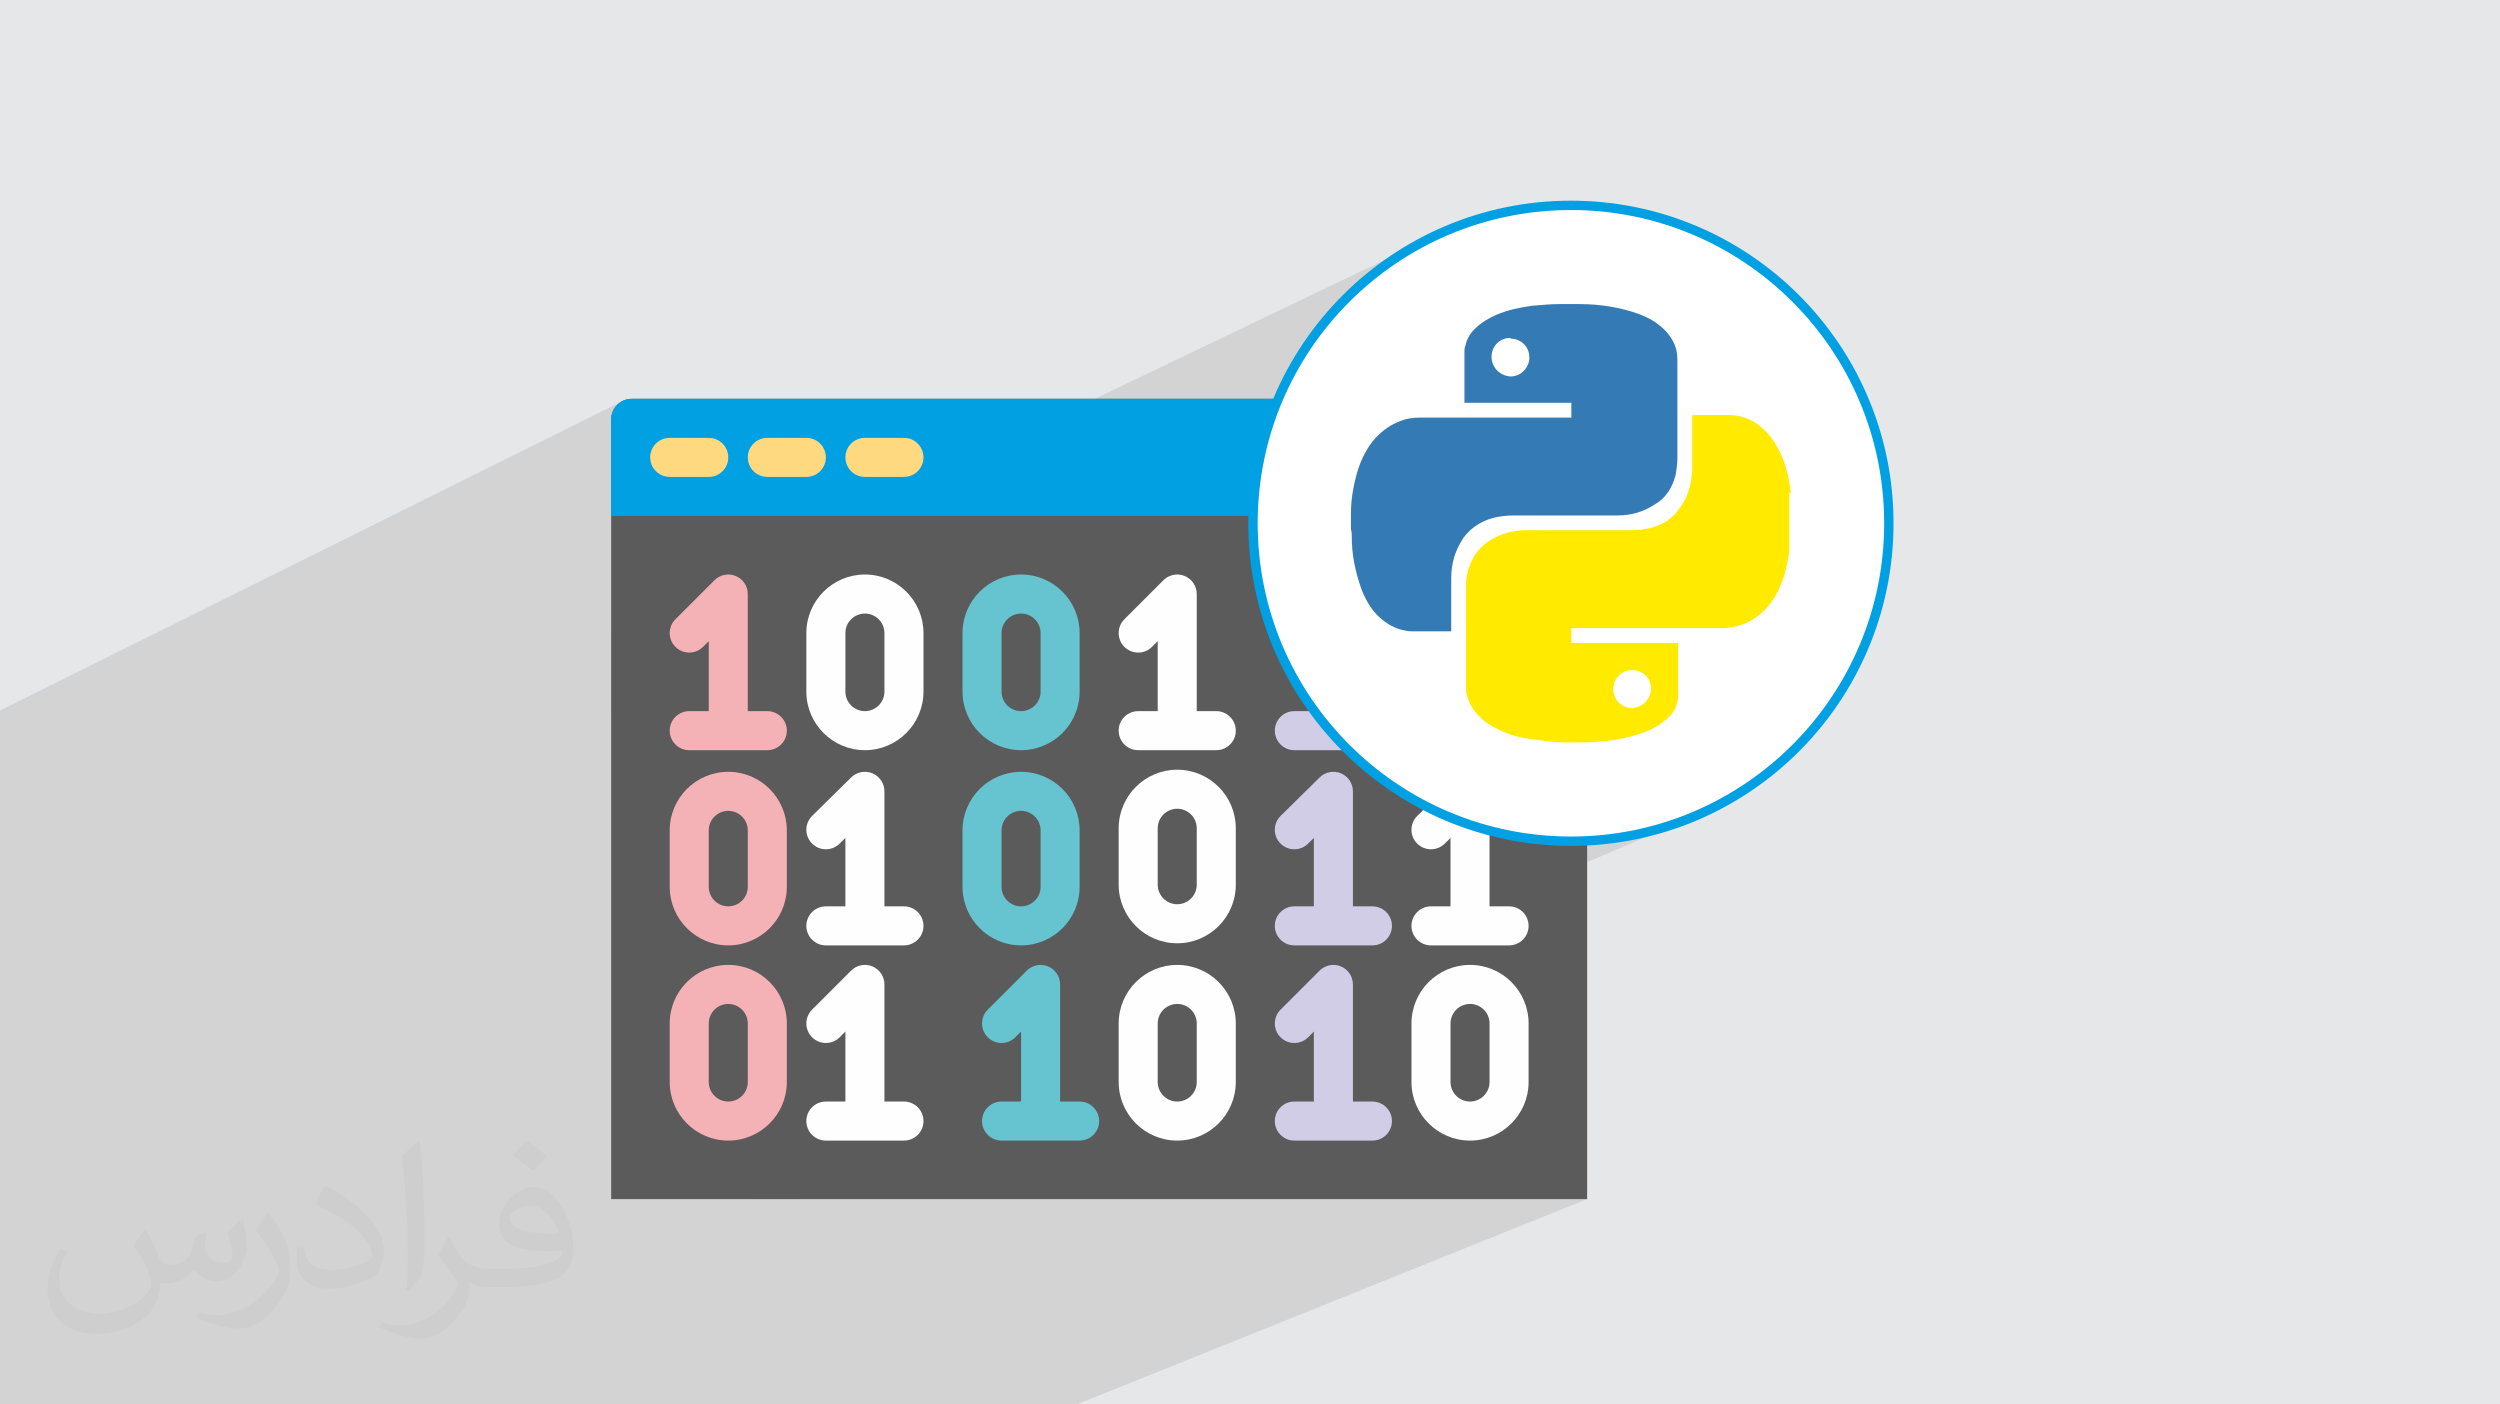<?xml version="1.0" encoding="UTF-8"?>
<!DOCTYPE svg PUBLIC "-//W3C//DTD SVG 1.0//EN" "http://www.w3.org/TR/2001/REC-SVG-20010904/DTD/svg10.dtd">
<!-- Creator: CorelDRAW -->
<svg xmlns="http://www.w3.org/2000/svg" xml:space="preserve" width="94.192mm" height="52.917mm" version="1.0" style="shape-rendering:geometricPrecision; text-rendering:geometricPrecision; image-rendering:optimizeQuality; fill-rule:evenodd; clip-rule:evenodd"
viewBox="0 0 9404.92 5283.66"
 xmlns:xlink="http://www.w3.org/1999/xlink"
 xmlns:xodm="http://www.corel.com/coreldraw/odm/2003">
 <defs>
  <style type="text/css">
   <![CDATA[
    .str0 {stroke:#00A0E3;stroke-width:35.23;stroke-miterlimit:22.926}
    .fil10 {fill:white}
    .fil7 {fill:#FEFEFE;fill-rule:nonzero}
    .fil3 {fill:#5B5B5B;fill-rule:nonzero}
    .fil6 {fill:#F5B2B6;fill-rule:nonzero}
    .fil8 {fill:#D2CDE7;fill-rule:nonzero}
    .fil9 {fill:#66C3D0;fill-rule:nonzero}
    .fil4 {fill:#00A0E3;fill-rule:nonzero}
    .fil11 {fill:#347AB4;fill-rule:nonzero}
    .fil5 {fill:#FFD980;fill-rule:nonzero}
    .fil12 {fill:#FFEA00;fill-rule:nonzero}
    .fil2 {fill:#373435;fill-opacity:0.031}
    .fil1 {fill:#2B2A29;fill-opacity:0.102}
    .fil0 {fill:#E6E7E8}
   ]]>
  </style>
 </defs>
 <g id="Layer_x0020_1">
  <polygon class="fil0" points="-0,0 9404.92,0 9404.92,5283.66 -0,5283.66 "/>
  <polygon class="fil1" points="1194.4,5283.66 1025,5283.66 517.44,5283.66 -0,5283.66 -0,3772.64 -0,3474.04 -0,3063.89 -0,2718.33 -0,2672.96 2346.29,1506.43 2333.17,1513.55 2321.74,1522.97 2312.31,1534.41 2305.19,1547.53 2300.69,1562.03 2299.12,1577.59 2299.12,1940.96 2299.12,2372.27 5392.22,890 5353.47,909.51 5315.53,930.37 5278.45,952.54 5242.25,976 5206.97,1000.71 5172.63,1026.65 5139.27,1053.76 5106.92,1082.05 5075.61,1111.46 5045.37,1141.96 5016.24,1173.53 4988.24,1206.13 4961.4,1239.74 4935.77,1274.31 4911.36,1309.83 4888.22,1346.24 4866.36,1383.54 4845.83,1421.68 4826.66,1460.63 4808.88,1500.36 2299.12,2686.26 2299.12,4511.13 2826.74,4511.13 5970.8,3163.05 6029.68,3158.65 6087.72,3151.43 6144.89,3141.47 6201.07,3128.85 6256.24,3113.63 6310.3,3095.86 6363.19,3075.64 3002.83,4511.13 5970.8,4511.13 4049.58,5283.66 "/>
  <path class="fil2" d="M548.54 4627.69c17.95,27.21 29.6,53.36 40.96,82.43 8.45,16.91 12.93,48.09 52.57,48.09 11.61,0 28.28,-3.42 43.06,-11.61 16.63,-8.73 29.32,-21.94 35.94,-42l15.85 -53.36 38.57 -19.02 2.64 2.64c-5.27,20.09 -6.59,39.36 -6.59,54.43 0,44.63 38.57,61.56 69.22,61.56 17.95,0 34.09,-8.73 34.09,-25.11 0,-21.13 -8.98,-57.06 -20.62,-89.29 17.95,-17.95 35.94,-35.94 56.53,-50.47l3.17 1.6c8.98,38.04 14,75.56 14,100.66 0,24.57 -10.83,51.79 -19.81,69.49 -18.49,34.87 -51.25,62.62 -90.87,62.62 -30.1,0 -63.65,-15.07 -86.66,-43.06l-1.32 0c-21.66,26.96 -55.22,51.25 -108.86,51.25l-16.63 0c-2.64,35.41 -10.29,60.49 -21.94,82.95 -31.95,62.34 -126.81,106.47 -216.1,106.47 -124.17,0 -186.51,-71.59 -186.51,-166.96 0,-58.91 19.27,-113.6 48.88,-152.42l24.29 10.04c-18.49,35.41 -30.91,68.68 -30.91,101.45 0,89.29 72.66,131.83 156.4,131.83 77.68,0 173.83,-49.41 191.28,-106.72 -6.59,-62.62 -30.1,-91.93 -66.04,-148.99 10.83,-19.02 24.83,-38.04 42.28,-58.38l3.17 0 0 0 0 0 -0.02 -0.09zm1432.13 -336.04c26.15,16.39 51.79,35.66 76.87,57.85 -14,19.81 -31.45,37.79 -53.11,53.64 -25.11,-20.34 -50.19,-37.79 -75.84,-56.27 17.42,-19.55 34.62,-38.29 52.04,-55.22l0 0 0 0 0 0 0 0 0 0 0.03 0zm13.47 244.11c-42.28,0 -76.87,27.75 -76.87,48.34 0,44.13 84.53,57.85 185.72,57.31 -12.68,-51.79 -57.06,-105.68 -108.86,-105.68l0.01 0.03zm-94.86 236.19c54.96,0 103.04,-1.6 139.74,-10.83 40.96,-10.29 75.56,-30.91 75.56,-45.17 0,-3.7 0,-8.19 -1.32,-11.89 -22.98,2.11 -49.41,2.11 -72.38,2.11 -74.49,0 -131.55,-16.91 -154.02,-58.66 -5.55,-11.61 -9.51,-24.57 -9.51,-39.36 0,-40.43 17.42,-79.79 48.09,-107 25.61,-22.45 53.89,-36.44 82.67,-36.44 52.04,0 93.51,41.75 122.57,107.54 15.85,35.94 26.68,77.4 26.68,129.72 0,34.87 -9.51,64.19 -31.17,85.85 -40.43,39.11 -114.92,53.89 -229.04,53.89l-51.79 0 0 0 -13.47 0c-28.28,0 -48.62,-5.02 -64.72,-17.42l-2.64 0c0.79,6.59 1.32,12.93 1.32,19.02 0,25.61 -8.45,58.38 -25.61,84.53 -50.72,75.3 -105.68,108.04 -153.24,108.04 -48.09,0 -107,-18.49 -160.11,-42.54l9.51 -18.49c17.17,7.13 40.96,11.89 73.7,11.89 85.85,0 198.66,-82.43 212.66,-163 -3.17,-6.59 -8.98,-15.32 -17.17,-24.57 -25.11,-29.85 -40.96,-54.68 -55.75,-80.83 12.68,-25.11 24.29,-45.17 35.13,-63.4l4.49 -0.53c36.72,74.77 69.99,117.55 144.23,117.55l11.61 0 0 0 53.89 0 0 0 0 0 0 0 0 0 0 0 0.09 0.01zm-371.98 79c6.34,-34.34 6.87,-72.91 6.87,-108.86l0 -53.36c0,-99.6 -12.68,-244.36 -22.98,-338.68 17.95,-19.27 43.06,-42 62.87,-57.31l5.81 1.6c13.47,118.62 16.63,256 16.63,383.06 0,33.3 -1.32,65.79 -4.49,89.55 -1.85,30.1 -19.27,52.83 -56.53,87.7l-8.19 -3.7zm-382.8 -157.19c1.85,46.77 24.83,83.49 105.15,83.49 49.93,0 92.19,-12.93 138.96,-35.13 8.45,-3.7 12.93,-8.73 12.93,-12.93 0,-29.32 -22.45,-68.15 -60.23,-103.55 -36.72,-33.3 -85.34,-62.62 -130.76,-82.18 -15.6,-6.59 -20.62,-13.47 -20.62,-20.09 0,-13.47 17.95,-41.75 32.77,-62.09l5.02 -0.53c52.04,27.21 110.17,67.64 153.24,112.53 39.11,41.47 63.4,83.49 63.4,129.19 0,33.81 -10.29,65.51 -26.96,95.11 -57.06,28.79 -117.83,50.72 -178.06,50.72 -73.17,0 -123.1,-34.34 -123.1,-114.92 0,-8.73 0,-22.19 3.17,-39.64l25.11 0 0 0 0 0 0 0 0 0 0 0 -0.02 0zm-132.37 -132.9l45.45 73.45c16.63,27.21 32.23,56.81 32.23,103.55l0 59.7c0,48.34 -30.91,100.13 -80.83,151.38 -39.11,34.62 -73.7,49.41 -105.68,49.41 -47.55,0 -101.98,-14.79 -164.85,-41.75l7.13 -18.49c19.81,5.27 42.79,9.77 71.06,9.77 90.36,-0.53 182.8,-66.57 225.08,-147.15 5.02,-9.26 6.87,-17.95 6.87,-24.04 0,-9.26 -5.02,-19.55 -8.98,-28.79 -22.98,-43.31 -48.62,-82.95 -76.87,-119.68 14.79,-23.25 29.6,-45.7 45.7,-67.9l3.7 0.53 0 0 0 0 0 0 0 0 0 0 -0.02 0.01z"/>
  <g id="_1531830599136">
   <g>
    <path class="fil3" d="M5970.81 4511.13l-3671.68 0 0 -2933.54c0,-42.66 34.58,-77.23 77.23,-77.23l3517.22 0c42.66,0 77.23,34.58 77.23,77.23l0 2933.54z"/>
    <path class="fil4" d="M5970.81 1940.96l-3671.68 0 0 -363.37c0,-42.66 34.58,-77.23 77.23,-77.23l3517.22 0c42.66,0 77.23,34.58 77.23,77.23l0 363.37z"/>
    <g>
     <path class="fil5" d="M2666.3 1794.08l-146.88 0c-40.55,0 -73.43,-32.87 -73.43,-73.43 0,-40.56 32.88,-73.44 73.43,-73.44l146.88 0.01c40.55,0 73.43,32.87 73.43,73.43 0,40.56 -32.88,73.44 -73.43,73.44l0 -0.01z"/>
    </g>
    <g>
     <path class="fil5" d="M3033.47 1794.08l-146.87 0c-40.55,0 -73.44,-32.87 -73.44,-73.43 0,-40.56 32.88,-73.44 73.44,-73.44l146.87 0.01c40.55,0 73.43,32.87 73.43,73.43 0,40.56 -32.87,73.44 -73.43,73.44l0 -0.01z"/>
    </g>
    <g>
     <path class="fil5" d="M3400.63 1794.08l-146.87 0c-40.55,0 -73.43,-32.87 -73.43,-73.43 0,-40.56 32.88,-73.44 73.43,-73.44l146.87 0.01c40.56,0 73.44,32.87 73.44,73.43 0,40.56 -32.88,73.44 -73.44,73.44l0 -0.01z"/>
    </g>
    <path class="fil6" d="M2886.6 2675.29l-73.44 0 0 -440.6c0,-29.71 -17.88,-56.47 -45.32,-67.84 -27.45,-11.37 -59.02,-5.08 -80.02,15.92l-146.87 146.87c-28.69,28.68 -28.69,75.17 0,103.84 28.68,28.68 75.17,28.68 103.84,0l21.51 -21.51 0 263.32 -73.44 0c-40.55,0 -73.44,32.88 -73.44,73.44 0,40.55 32.88,73.43 73.44,73.43l293.74 0c40.55,0 73.44,-32.88 73.44,-73.43 0,-40.56 -32.88,-73.44 -73.44,-73.44z"/>
    <path class="fil7" d="M3400.63 3409.63l-73.43 0 0 -432.68c0,-29.61 -17.77,-56.31 -45.07,-67.74 -27.33,-11.44 -58.8,-5.36 -79.89,15.41l-146.87 144.6c-28.9,28.45 -29.26,74.95 -0.81,103.84 28.46,28.9 74.96,29.26 103.84,0.81l21.92 -21.59 0 257.35 -73.44 0c-40.55,0 -73.43,32.88 -73.43,73.44 0,40.55 32.88,73.43 73.43,73.43l293.74 0c40.56,0 73.44,-32.88 73.44,-73.44 0,-40.56 -32.87,-73.43 -73.43,-73.43l0 0z"/>
    <path class="fil7" d="M3400.63 4143.97l-73.43 0 0 -440.6c0,-29.71 -17.89,-56.48 -45.33,-67.85 -27.44,-11.36 -59.03,-5.07 -80.02,15.93l-146.87 146.86c-28.69,28.69 -28.69,75.18 0,103.84 28.68,28.69 75.17,28.69 103.84,0l21.51 -21.5 0 263.32 -73.44 0c-40.55,0 -73.43,32.88 -73.43,73.43 0,40.56 32.88,73.44 73.43,73.44l293.74 0c40.56,0 73.44,-32.88 73.44,-73.44 0,-40.56 -32.88,-73.44 -73.44,-73.44l0 0.01z"/>
    <path class="fil8" d="M5163.04 3409.63l-73.44 0 0 -432.68c0,-29.61 -17.76,-56.31 -45.07,-67.74 -27.32,-11.44 -58.8,-5.36 -79.88,15.41l-146.87 144.6c-28.9,28.45 -29.27,74.95 -0.81,103.84 28.46,28.9 74.95,29.26 103.84,0.81l21.91 -21.59 0 257.35 -73.43 0c-40.56,0 -73.44,32.88 -73.44,73.44 0,40.55 32.88,73.43 73.44,73.43l293.74 0c40.55,0 73.43,-32.88 73.43,-73.44 0,-40.56 -32.87,-73.43 -73.42,-73.43l0 0z"/>
    <path class="fil8" d="M5163.04 4143.97l-73.44 0 0 -440.6c0,-29.71 -17.89,-56.48 -45.32,-67.85 -27.45,-11.36 -59.03,-5.07 -80.03,15.93l-146.86 146.86c-28.69,28.69 -28.69,75.18 0,103.84 28.68,28.69 75.17,28.69 103.84,0l21.5 -21.5 0 263.32 -73.43 0c-40.56,0 -73.44,32.88 -73.44,73.43 0,40.56 32.88,73.44 73.44,73.44l293.74 0c40.55,0 73.43,-32.88 73.43,-73.44 0,-40.56 -32.88,-73.44 -73.43,-73.44l0 0.01z"/>
    <path class="fil9" d="M4061.53 4143.97l-73.43 0 0 -440.6c0,-29.71 -17.89,-56.48 -45.32,-67.85 -27.46,-11.36 -59.03,-5.07 -80.03,15.93l-146.87 146.86c-28.68,28.69 -28.68,75.18 0,103.84 28.68,28.69 75.18,28.69 103.84,0l21.51 -21.5 0 263.32 -73.43 0c-40.56,0 -73.44,32.88 -73.44,73.43 0,40.56 32.88,73.44 73.44,73.44l293.73 0c40.56,0 73.44,-32.88 73.44,-73.44 0,-40.56 -32.88,-73.44 -73.44,-73.44l0 0.01z"/>
    <path class="fil7" d="M5677.08 3409.63l-73.44 0 0 -432.68c0,-29.61 -17.76,-56.31 -45.06,-67.74 -27.33,-11.44 -58.8,-5.36 -79.89,15.41l-146.87 144.6c-28.9,28.45 -29.27,74.95 -0.81,103.84 28.46,28.9 74.95,29.26 103.84,0.81l21.91 -21.59 0 257.35 -73.43 0c-40.55,0 -73.43,32.88 -73.43,73.44 0,40.55 32.87,73.43 73.43,73.43l293.74 0c40.55,0 73.44,-32.88 73.44,-73.44 0,-40.56 -32.88,-73.43 -73.43,-73.43l0 0z"/>
    <path class="fil8" d="M5163.04 2675.29l-73.44 0 0 -440.6c0,-29.71 -17.89,-56.47 -45.32,-67.84 -27.45,-11.37 -59.03,-5.08 -80.03,15.92l-146.86 146.87c-28.69,28.68 -28.69,75.17 0,103.84 28.68,28.68 75.17,28.68 103.84,0l21.5 -21.51 0 263.32 -73.43 0c-40.56,0 -73.44,32.88 -73.44,73.44 0,40.55 32.88,73.43 73.44,73.43l293.74 0c40.55,0 73.43,-32.88 73.43,-73.43 0,-40.56 -32.88,-73.44 -73.43,-73.44z"/>
    <path class="fil7" d="M4575.57 2675.29l-73.44 0 0 -440.6c0,-29.71 -17.89,-56.47 -45.32,-67.84 -27.45,-11.37 -59.03,-5.08 -80.03,15.92l-146.87 146.87c-28.68,28.68 -28.68,75.17 0,103.84 28.69,28.68 75.18,28.68 103.85,0l21.5 -21.51 0 263.32 -73.43 0c-40.56,0 -73.44,32.88 -73.44,73.44 0,40.55 32.88,73.43 73.44,73.43l293.74 0c40.55,0 73.43,-32.88 73.43,-73.43 0,-40.56 -32.87,-73.44 -73.43,-73.44z"/>
    <g>
     <path class="fil7" d="M3253.76 2822.16c-121.48,0 -220.3,-98.82 -220.3,-220.3l0 -220.31c0,-121.48 98.82,-220.3 220.3,-220.3 121.48,0 220.31,98.82 220.31,220.3l0 220.31c0,121.48 -98.83,220.3 -220.31,220.3zm0 -514.03c-40.49,0 -73.43,32.94 -73.43,73.43l0 220.31c0,40.49 32.94,73.43 73.43,73.43 40.49,0 73.44,-32.94 73.44,-73.43l0 -220.31c0,-40.49 -32.95,-73.43 -73.44,-73.43z"/>
    </g>
    <g>
     <path class="fil6" d="M2739.73 3556.5c-121.48,0 -220.31,-98.82 -220.31,-220.31l0 -212.39c0,-121.48 98.83,-220.3 220.31,-220.3 121.48,0 220.3,98.82 220.3,220.3l0 212.39c0,121.49 -98.82,220.31 -220.3,220.31zm0 -506.12c-40.49,0 -73.44,32.94 -73.44,73.43l0 212.39c0,40.5 32.95,73.44 73.44,73.44 40.49,0 73.43,-32.94 73.43,-73.44l0 -212.39c0,-40.49 -32.94,-73.43 -73.43,-73.43z"/>
    </g>
    <g>
     <path class="fil6" d="M2739.73 4290.83c-121.48,0 -220.31,-98.83 -220.31,-220.31l0 -220.3c0,-121.48 98.83,-220.31 220.31,-220.31 121.48,0 220.3,98.83 220.3,220.31l0 220.3c0,121.48 -98.82,220.31 -220.3,220.31zm0 -514.04c-40.49,0 -73.44,32.95 -73.44,73.44l0 220.3c0,40.49 32.95,73.44 73.44,73.44 40.49,0 73.43,-32.95 73.43,-73.44l0 -220.3c0,-40.49 -32.94,-73.44 -73.43,-73.44z"/>
    </g>
    <g>
     <path class="fil7" d="M5530.21 2822.16c-121.48,0 -220.3,-98.82 -220.3,-220.3l0 -220.31c0,-121.48 98.82,-220.3 220.3,-220.3 121.48,0 220.31,98.82 220.31,220.3l0 220.31c0,121.48 -98.83,220.3 -220.31,220.3zm0 -514.03c-40.49,0 -73.43,32.94 -73.43,73.43l0 220.31c0,40.49 32.94,73.43 73.43,73.43 40.49,0 73.44,-32.94 73.44,-73.43l0 -220.31c0,-40.49 -32.95,-73.43 -73.44,-73.43z"/>
    </g>
    <g>
     <path class="fil9" d="M3841.23 2822.16c-121.48,0 -220.3,-98.82 -220.3,-220.3l0 -220.31c0,-121.48 98.82,-220.3 220.3,-220.3 121.48,0 220.3,98.82 220.3,220.3l0 220.31c0,121.48 -98.82,220.3 -220.3,220.3zm0 -514.03c-40.49,0 -73.44,32.94 -73.44,73.43l0 220.31c0,40.49 32.95,73.43 73.44,73.43 40.49,0 73.44,-32.94 73.44,-73.43l0 -220.31c0,-40.49 -32.95,-73.43 -73.44,-73.43z"/>
    </g>
    <g>
     <path class="fil9" d="M3841.23 3556.5c-121.48,0 -220.3,-98.82 -220.3,-220.31l0 -212.39c0,-121.48 98.82,-220.3 220.3,-220.3 121.48,0 220.3,98.82 220.3,220.3l0 212.39c0,121.49 -98.82,220.31 -220.3,220.31zm0 -506.12c-40.49,0 -73.44,32.94 -73.44,73.43l0 212.39c0,40.5 32.95,73.44 73.44,73.44 40.49,0 73.44,-32.94 73.44,-73.44l0 -212.39c0,-40.49 -32.95,-73.43 -73.44,-73.43z"/>
    </g>
    <g>
     <path class="fil7" d="M4428.71 3548.59c-121.48,0 -220.3,-98.83 -220.3,-220.31l0 -212.39c0,-121.48 98.82,-220.3 220.3,-220.3 121.48,0 220.3,98.82 220.3,220.3l0 212.39c0,121.48 -98.82,220.31 -220.3,220.31zm0 -506.12c-40.49,0 -73.44,32.94 -73.44,73.43l0 212.39c0,40.49 32.95,73.44 73.44,73.44 40.49,0 73.44,-32.95 73.44,-73.44l0 -212.39c0,-40.49 -32.95,-73.43 -73.44,-73.43z"/>
    </g>
    <g>
     <path class="fil7" d="M5530.21 4290.83c-121.48,0 -220.3,-98.83 -220.3,-220.31l0 -220.3c0,-121.48 98.82,-220.31 220.3,-220.31 121.48,0 220.31,98.83 220.31,220.31l0 220.3c0,121.48 -98.83,220.31 -220.31,220.31zm0 -514.04c-40.49,0 -73.43,32.95 -73.43,73.44l0 220.3c0,40.49 32.94,73.44 73.43,73.44 40.49,0 73.44,-32.95 73.44,-73.44l0 -220.3c0,-40.49 -32.95,-73.44 -73.44,-73.44z"/>
    </g>
    <g>
     <path class="fil7" d="M4428.71 4290.83c-121.48,0 -220.3,-98.83 -220.3,-220.31l0 -220.3c0,-121.48 98.82,-220.31 220.3,-220.31 121.48,0 220.3,98.83 220.3,220.31l0 220.3c0,121.48 -98.82,220.31 -220.3,220.31zm0 -514.04c-40.49,0 -73.44,32.95 -73.44,73.44l0 220.3c0,40.49 32.95,73.44 73.44,73.44 40.49,0 73.44,-32.95 73.44,-73.44l0 -220.3c0,-40.49 -32.95,-73.44 -73.44,-73.44z"/>
    </g>
   </g>
   <circle class="fil10 str0" cx="5909.77" cy="1968.56" r="1196.03"/>
   <g>
    <path class="fil11" d="M5082.26 1994.53c0,-18.47 0,-36.92 0,-55.42 0,-2.87 0,-2.87 0,-6.36 0,-34.07 3.18,-64.97 9.22,-95.85 6.36,-34.07 15.29,-68.15 27.72,-99.03 18.78,-43.28 40.43,-80.25 77.67,-111.42 27.71,-24.5 58.57,-39.81 92.64,-49.36 21.65,-6.06 42.99,-6.06 64.97,-6.06 185.63,0 368.08,0 553.7,0 0,0 3.19,0 3.19,0 0,-18.78 0,-37.24 0,-55.72 -133.09,0 -266.2,0 -402.15,0 0,-3.18 0,-3.18 0,-6.07 0,-58.89 0,-121 0,-179.89 0,-2.86 0,-2.86 0,-6.07 0,-6.04 0,-15.28 3.19,-21.35 6.05,-28.01 18.45,-49.35 39.81,-68.47 21.96,-21.34 49.66,-36.91 77.35,-49.36 43.63,-18.45 90.1,-28.01 136.28,-34.07 34.05,-2.85 68.13,-6.05 101.88,-6.05 0,0 3.5,0 3.5,0 21.64,0 42.99,0 64.97,0 0,0 2.85,0 6.05,0 40.45,0 77.36,3.18 114.33,9.24 37.23,6.36 74.5,15.29 108.27,28.01 34.07,12.43 68.14,30.89 96.15,58.58 21.34,21.64 40.12,49.67 46.14,80.57 3.19,15.61 3.19,30.89 3.19,43.31 0,120.67 0,241.33 0,361.71 0,18.8 -3.19,40.45 -6.07,58.9 -12.43,49.36 -36.92,89.79 -80.57,114.32 -43.29,28.03 -89.78,40.43 -136.28,40.43 -129.59,0 -263.01,0 -392.92,0 -24.52,0 -52.53,3.19 -77.34,9.22 -45.85,12.44 -83.43,37.29 -111.14,74.21 -31.2,46.47 -46.49,95.84 -46.49,151.88 0,64.63 0,129.91 0,194.56 0,0 0,3.19 0,6.07 -3.19,0 -3.19,0 -6.07,0 -46.49,0 -92.96,0 -139.45,0 -8.93,0 -18.46,0 -27.38,-2.87 -37.58,-6.03 -68.48,-24.49 -96.5,-49.35 -30.88,-27.7 -52.21,-64.96 -67.82,-105.06 -12.43,-34.39 -21.65,-68.14 -28.04,-102.21 -6.06,-30.89 -8.92,-64.97 -8.92,-95.85 0,-9.55 0,-18.78 -3.19,-28.01l0 0 0 2.85 0 0 0 0.04 0.11 -0.01zm600.22 -723.43l0 0c-40.44,0 -71.32,30.89 -71.32,71 0,40.14 30.88,71.33 71.32,74.19 40.13,0 70.99,-34.07 70.99,-71.33 0,-40.13 -30.88,-70.99 -70.99,-70.99l0 0 0 -2.87z"/>
    <path class="fil12" d="M6731.31 1852.2c0,74.51 0,148.69 0,223.21 0,6.04 -3.19,12.09 -3.19,18.46 -6.35,34.07 -12.42,64.96 -24.84,95.85 -15.61,42.98 -40.13,83.41 -74.51,114.31 -33.77,31.21 -73.85,49.66 -117.16,56.07 -15.61,2.86 -30.88,2.86 -46.5,2.86 -182.77,0 -368.08,0 -550.86,0 0,0 -2.85,0 -2.85,0 0,18.46 0,37.27 0,55.72 132.77,0 266.17,0 401.83,0 0,2.85 0,2.85 0,6.36 0,64.96 0,126.74 0,191.69 0,6.05 0,12.11 -2.87,21.65 -6.06,30.89 -21.64,52.23 -46.49,71.32 -28.04,24.53 -61.78,39.81 -99.03,52.22 -49.35,15.6 -98.71,25.14 -151.56,28.03 -30.56,3.19 -61.43,3.19 -89.45,3.19 -40.45,0 -77.36,0 -114.32,-6.07 -25.14,-3.5 -46.5,-6.36 -68.47,-9.57 -40.13,-6.36 -77.35,-18.47 -111.42,-36.92 -33.78,-15.93 -64.64,-40.44 -86.29,-71.32 -15.61,-21.64 -24.85,-46.49 -28.01,-71 0,-9.54 0,-18.78 0,-28.02 0,-117.81 0,-238.16 0,-355.97 0,-21.35 0,-43.31 6.03,-61.78 12.43,-49.35 37.28,-89.49 80.57,-117.49 43.32,-28.03 89.79,-40.44 139.14,-40.44 130.23,0 263.01,0 392.92,0 24.84,0 52.55,-2.86 77.38,-8.92 43.62,-12.43 80.57,-34.07 105.4,-71.32 34.07,-43.63 46.48,-92.99 49.34,-148.38 0,-64.97 0,-133.43 0,-198.06 0,-3.19 0,-3.19 0,-6.36 3.19,0 3.19,0 6.07,0 43.61,0 89.78,0 133.42,0 27.39,0 55.42,6.36 80.24,18.78 36.93,18.46 68.16,49.36 89.47,83.74 34.07,52.22 49.99,107.93 58.92,169.71 0,6.36 3.17,12.42 3.17,21.97l0 0 -6.03 -3.51 0 0 0 0 -0.06 0zm-594.14 811l0 0c40.44,0 71.33,-30.88 74.19,-71.31 0,-40.14 -30.89,-71 -71,-71 -40.13,0 -71.32,30.88 -71.32,71 0,40.43 31.2,71.31 71.32,71.31l-3.19 0z"/>
   </g>
  </g>
 </g>
</svg>
